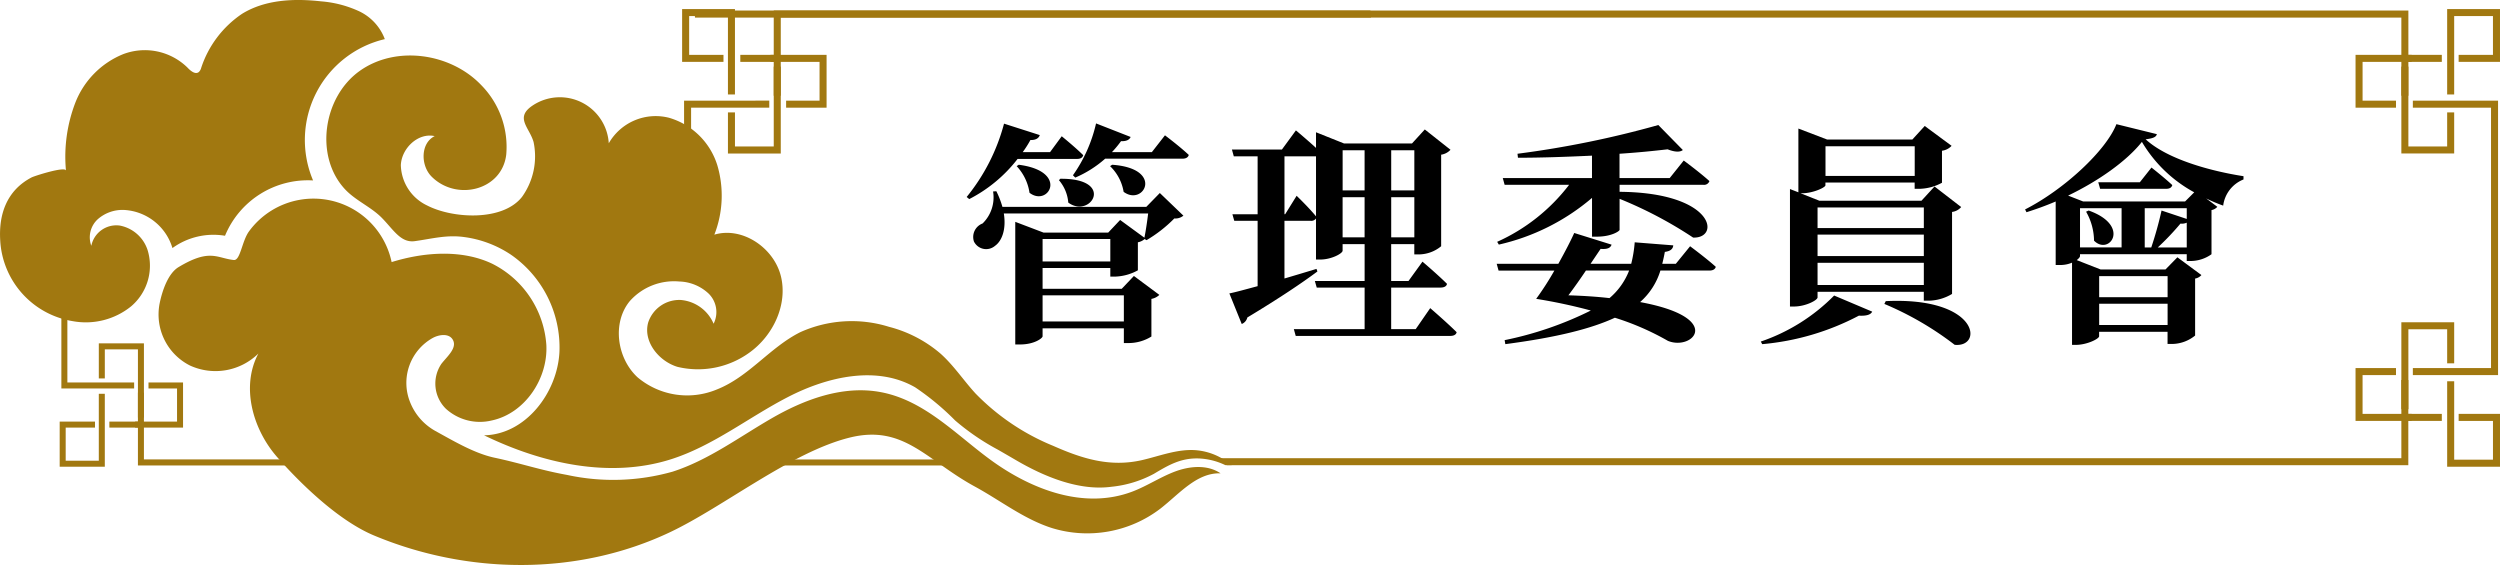 <svg xmlns="http://www.w3.org/2000/svg" width="312.296" height="70.573" viewBox="0 0 312.296 70.573"><g transform="translate(-3069.884 -1172.109)"><path d="M3092.192,1205.474c3.933-2.365,4.783-1.108,6.9-.885.817.086,1.012-2.365,1.894-3.573a9.974,9.974,0,0,1,17.819,3.833c4.028-1.248,8.746-1.609,12.556.2a12.292,12.292,0,0,1,6.772,10.15c.218,4.21-2.677,8.541-6.8,9.429a6.315,6.315,0,0,1-5.744-1.453,4.408,4.408,0,0,1-.564-5.621c.738-.943,2.021-2,1.41-3.025-.473-.8-1.684-.644-2.5-.2a6.436,6.436,0,0,0-2.826,8.009,7.115,7.115,0,0,0,3.157,3.606c2.255,1.236,4.869,2.8,7.385,3.338,3.346.713,5.7,1.546,9.064,2.153a27.208,27.208,0,0,0,13.2-.41c4.472-1.442,8.308-4.323,12.379-6.669,4.029-2.324,8.864-4.167,13.651-3.255,5.5,1.048,9.454,5.4,13.813,8.55,4.975,3.592,11.555,6.176,17.623,3.848,1.831-.7,3.482-1.817,5.32-2.5s4.033-.866,5.653.238c-2.984-.105-5.174,2.594-7.533,4.423a15.042,15.042,0,0,1-13.485,2.426c-3.5-1.1-6.45-3.44-9.67-5.194-6.059-3.3-8.89-7.8-15.648-6.118-7.259,1.8-15.728,8.628-22.381,11.791-11.728,5.577-25.484,5.27-37.049.428-4.314-1.806-8.961-6.243-12.054-9.753s-4.576-8.842-2.375-12.969a7.642,7.642,0,0,1-8.54,1.5,7.137,7.137,0,0,1-3.782-7.815C3090.151,1208.449,3090.868,1206.27,3092.192,1205.474Z" fill="#a17810"/><path d="M3073.847,1194.264c.331-.172,4.24-1.429,4.278-.835a18.788,18.788,0,0,1,1.186-8.535,10.767,10.767,0,0,1,5.942-6.013,7.607,7.607,0,0,1,8.037,1.658c.389.417.993.926,1.435.564a1.078,1.078,0,0,0,.285-.495,13.021,13.021,0,0,1,5.12-6.779c2.886-1.776,6.487-1.93,9.854-1.552a13.908,13.908,0,0,1,4.722,1.22,6.3,6.3,0,0,1,3.248,3.5,12.946,12.946,0,0,0-8.962,17.652,11.2,11.2,0,0,0-11,6.911,8.73,8.73,0,0,0-6.567,1.537,6.682,6.682,0,0,0-6.011-4.76,4.676,4.676,0,0,0-3.33,1.168,3.068,3.068,0,0,0-.794,3.31,3.19,3.19,0,0,1,3.567-2.527,4.543,4.543,0,0,1,3.466,3.064,6.661,6.661,0,0,1-2.062,7.026,9,9,0,0,1-7.3,1.848,10.812,10.812,0,0,1-9.045-10.007C3069.69,1198.863,3070.743,1195.876,3073.847,1194.264Z" fill="#a17810"/><path d="M3223.749,1230.213a8.506,8.506,0,0,0-1.765-1.132,7.742,7.742,0,0,0-2.7-.733c-2.286-.181-4.522.723-6.713,1.23-3.995.923-7.453-.153-11.106-1.767a28.613,28.613,0,0,1-9.723-6.551c-1.49-1.626-2.716-3.5-4.359-4.968a16.025,16.025,0,0,0-6.468-3.364,15.635,15.635,0,0,0-11.065.679c-3.8,1.9-6.415,5.579-10.426,7.157a9.625,9.625,0,0,1-9.9-1.523c-2.582-2.391-3.2-6.816-.959-9.528a7.392,7.392,0,0,1,6.172-2.44,5.574,5.574,0,0,1,3.683,1.527,3.239,3.239,0,0,1,.607,3.75,4.9,4.9,0,0,0-4.111-2.969,4.089,4.089,0,0,0-4.064,2.823c-.654,2.362,1.317,4.825,3.663,5.533a10.957,10.957,0,0,0,8.991-1.784c2.968-2.129,4.8-6,3.925-9.544s-4.811-6.226-8.312-5.186a13.379,13.379,0,0,0,.374-8.662,8.939,8.939,0,0,0-6.031-5.939,6.754,6.754,0,0,0-7.531,3.184,6.123,6.123,0,0,0-9.472-4.743c-2.333,1.532-.441,2.747.08,4.592a8.688,8.688,0,0,1-1.454,6.86c-2.451,3.088-8.7,2.69-11.846,1.061a5.731,5.731,0,0,1-3.282-5.038c.09-2.115,2.163-4.085,4.229-3.626-1.774.868-1.782,3.656-.389,5.056,3.095,3.108,8.8,1.74,9.326-2.748a10.991,10.991,0,0,0-3.107-8.662c-3.842-4.041-10.7-5.022-15.231-1.765s-5.619,10.581-1.857,14.7c1.346,1.474,3.294,2.239,4.676,3.654,1.452,1.489,2.357,3.125,4.09,2.887,2.136-.294,3.949-.814,6.155-.515a13.781,13.781,0,0,1,5.873,2.215,14.093,14.093,0,0,1,6.047,12.13c-.256,5.15-4.262,10.33-9.417,10.423,7.235,3.512,15.69,5.431,23.355,2.992,5.274-1.679,9.708-5.251,14.63-7.786s11.069-3.962,15.868-1.2a32.585,32.585,0,0,1,4.994,4.141,29.557,29.557,0,0,0,5.32,3.637c.708.406,1.52.875,2.279,1.319,3.449,2.019,7.842,3.875,11.921,3.326a14.166,14.166,0,0,0,5.313-1.62c1.823-1.091,3.377-1.993,5.6-1.917a8.359,8.359,0,0,1,3.324.837Z" fill="#a17810"/><path d="M3197,1191.96a18,18,0,0,1-6.039,5.018l-.322-.263a24.379,24.379,0,0,0,4.668-9.16l4.464,1.429c-.116.379-.5.642-1.167.613a13.221,13.221,0,0,1-.963,1.516h3.414l1.458-1.983s1.693,1.371,2.685,2.363c-.088.321-.351.467-.759.467Zm17.767,4.26,2.946,2.829a1.6,1.6,0,0,1-1.137.351,17,17,0,0,1-3.472,2.712l-.233-.145a1.762,1.762,0,0,1-.846.408v3.5a6.251,6.251,0,0,1-2.859.788h-.584v-1.08h-8.46v2.6h9.889l1.518-1.6,3.18,2.364a1.955,1.955,0,0,1-.993.5v4.7a5.4,5.4,0,0,1-2.83.816h-.612v-1.838h-10.152v.993c0,.233-1.022,1.021-2.8,1.021h-.613v-15.317l3.53,1.342h8.082l1.487-1.576,3.034,2.218c.175-.876.351-2.071.467-3.034h-18.03c.321,1.983-.233,3.442-1.108,4.055a1.7,1.7,0,0,1-2.626-.554,1.8,1.8,0,0,1,1.08-2.247,4.543,4.543,0,0,0,1.312-4l.408-.029a11.082,11.082,0,0,1,.759,1.955h17.972Zm-17.622-3.53c6.331.816,3.706,5.338,1.343,3.5a6.159,6.159,0,0,0-1.606-3.327Zm11.437,12.078v-2.8h-8.46v2.8Zm-8.46,4.23v3.268h10.152V1209Zm2.216-14.558c6.944-.059,3.793,5.047.993,2.975a4.909,4.909,0,0,0-1.167-2.8Zm13.071-5.427s1.9,1.43,2.975,2.451c-.087.321-.379.467-.787.467h-9.657a13.874,13.874,0,0,1-3.734,2.363l-.292-.292a18.238,18.238,0,0,0,2.888-6.476l4.319,1.692c-.147.35-.526.554-1.2.524a12.845,12.845,0,0,1-1.137,1.371h4.988Zm-6.594,3.677c6.564.466,3.939,5.251,1.43,3.383a5.737,5.737,0,0,0-1.693-3.209Z"/><path d="M3248.544,1210.6s2.1,1.808,3.3,3.005c-.058.321-.379.466-.787.466h-19.314l-.234-.845h8.841v-5.194h-5.981l-.234-.817h6.215v-4.609H3237.6v.817c0,.35-1.4,1.108-2.8,1.108h-.524V1199.4a.711.711,0,0,1-.672.292h-3.268v7.206c1.285-.38,2.656-.789,4-1.2l.117.322c-1.838,1.371-4.727,3.325-8.753,5.747a1.169,1.169,0,0,1-.7.816l-1.546-3.821c.758-.147,2.012-.5,3.53-.905v-8.168h-2.918l-.233-.818h3.151v-7.235h-2.976l-.234-.846h6.244l1.75-2.392s1.4,1.167,2.51,2.188v-1.955l3.5,1.4h8.49l1.6-1.75,3.21,2.538a1.977,1.977,0,0,1-1.168.613v11.436a4.424,4.424,0,0,1-2.8,1.022h-.554v-1.284h-2.889v4.609h2.16l1.75-2.421s1.925,1.634,3.063,2.771c-.058.322-.379.467-.816.467h-6.157v5.194h3.064Zm-16.688-14.034s1.575,1.518,2.422,2.568v-7.5h-3.94v7.235h.088Zm5.747-5.689v5.019h2.743v-5.019Zm2.743,10.883v-5.019H3237.6v5.019Zm3.325-10.883v5.019h2.889v-5.019Zm2.889,10.883v-5.019h-2.889v5.019Z"/><path d="M3281.008,1202.871s2.014,1.488,3.21,2.568c-.088.321-.38.466-.788.466H3277.3a8.564,8.564,0,0,1-2.538,3.939c10.62,1.955,6.565,6.127,3.472,4.843a33.381,33.381,0,0,0-6.622-2.888c-2.889,1.342-7.177,2.45-13.684,3.3l-.087-.5a43.553,43.553,0,0,0,10.766-3.7,66.241,66.241,0,0,0-6.827-1.459,36.3,36.3,0,0,0,2.275-3.531h-6.972l-.234-.845h7.7c.846-1.518,1.6-2.977,1.984-3.852l4.668,1.459c-.117.321-.379.612-1.371.526-.35.524-.788,1.166-1.254,1.867h5.076a15.727,15.727,0,0,0,.437-2.685l4.815.38c-.03.438-.351.729-1.051.816-.088.5-.2.993-.321,1.489h1.692Zm-24.1-.554a23.329,23.329,0,0,0,8.985-7.119h-8.052l-.233-.845h11.144v-2.8c-3.092.145-6.3.262-9.248.262l-.058-.5a122.916,122.916,0,0,0,17.593-3.588l3.062,3.122c-.35.291-1.02.261-1.9-.088-1.721.2-3.763.408-6.01.554v3.035h6.272l1.751-2.189s2.013,1.488,3.209,2.568a.7.7,0,0,1-.759.466H3272.2v.875c11.874.088,12.633,5.835,9.19,5.719a51.681,51.681,0,0,0-9.19-4.844v3.881c-.029.175-1.05.846-2.83.846h-.613v-4.843a27.177,27.177,0,0,1-11.64,5.835Zm11.086,3.588c-.7,1.051-1.488,2.16-2.188,3.093,1.9.059,3.617.175,5.135.35a8.576,8.576,0,0,0,2.45-3.443Z"/><path d="M3289.841,1214.775a23.478,23.478,0,0,0,9.162-5.748l4.754,2.013c-.174.351-.641.555-1.663.5a31.837,31.837,0,0,1-12.078,3.56Zm7.089-5.514c0,.349-1.487,1.138-2.946,1.138h-.5v-14.675l1.051.408v-7.965l3.588,1.371h10.649l1.546-1.692,3.355,2.48a1.972,1.972,0,0,1-1.2.613v4a6.2,6.2,0,0,1-2.83.758h-.584v-.788h-11.145v.351c0,.263-1.545.991-2.917.991h-.2l2.364.934h12.749l1.633-1.78,3.327,2.568a1.8,1.8,0,0,1-1.139.612v10.241a5.848,5.848,0,0,1-2.946.846h-.583v-1.108H3296.93Zm0-11.233v2.568h13.276v-2.568Zm13.276,3.384H3296.93v2.685h13.276Zm0,6.3v-2.771H3296.93v2.771Zm-12.284-17.329v3.7h11.145v-3.7Zm7.528,19.343c11.67-.555,12.224,5.835,8.606,5.455a39.185,39.185,0,0,0-8.781-5.106Z"/><path d="M3339.315,1188.867c-.088.351-.437.526-1.4.642,2.684,2.48,8.082,3.968,12.224,4.61v.408a4.063,4.063,0,0,0-2.538,3.268,19.749,19.749,0,0,1-2.13-.9l1.4,1.05a1.3,1.3,0,0,1-.73.408v5.514a4.507,4.507,0,0,1-2.567.846h-.526v-.846h-13.333v.234c0,.116-.145.292-.408.5l2.976,1.167h8.111l1.487-1.518,3,2.218a1.333,1.333,0,0,1-.787.438v7.118a4.614,4.614,0,0,1-2.859,1.051h-.584v-1.518h-8.548v.555c0,.321-1.517,1.079-2.917,1.079h-.467v-10.27a3.783,3.783,0,0,1-1.517.292h-.526v-7.935c-1.224.525-2.45.963-3.646,1.341l-.175-.349c4.872-2.481,10.123-7.353,11.407-10.65Zm4.668,7.265a17,17,0,0,1-6.535-6.3c-1.9,2.393-5.4,4.872-9.219,6.71l1.867.73h12.749Zm-14.267,6.885h5.194v-4.9h-5.194Zm1.08-4.61c5.339,1.9,2.568,5.69.671,3.764a7.426,7.426,0,0,0-.992-3.617Zm7.848-5.368s1.6,1.255,2.6,2.189c-.088.32-.351.466-.759.466h-8.257l-.232-.817h5.192Zm-6.535,13.567v2.626h8.548v-2.626Zm8.548,6.1v-2.655h-8.548v2.655Zm2.392-14.588H3337.8v4.9h.817a45.3,45.3,0,0,0,1.284-4.61l3.15,1.051Zm0,4.9v-3.092a1.5,1.5,0,0,1-.787.116,32.723,32.723,0,0,1-2.83,2.976Z"/><path d="M3167.417,1191.284h-6.6v-5.132h.878v4.253h4.844v-9.98h.878Z" fill="#a17810"/><rect width="4.616" height="0.878" transform="translate(3162.362 1178.961)" fill="#a17810"/><path d="M3161.694,1183.911h-.878v-9.794h-4.844v4.844h4.287v.878h-5.166v-6.6h6.6Z" fill="#a17810"/><path d="M3165.277,1179.384" fill="#a17810"/><path d="M3173.139,1185.561h-5.054v-.878h4.176v-4.844h-6.133v-.878h7.011Z" fill="#a17810"/><path d="M3241.074,1173.426h-74.536v10.645h.879V1174.3h73.731C3241.125,1174.011,3241.1,1173.719,3241.074,1173.426Z" fill="#a17810"/><path d="M3156.632,1173.426c.024.293.048.585.069.878h213.156v9.767h.878v-10.645Z" fill="#a17810"/><path d="M3369.857,1191.284v-10.859h.878v9.98h4.844v-4.253h.878v5.132Z" fill="#a17810"/><rect width="4.615" height="0.878" transform="translate(3370.296 1178.961)" fill="#a17810"/><path d="M3375.579,1183.911v-10.673h6.6v6.6h-5.166v-.878h4.287v-4.844h-4.844v9.794Z" fill="#a17810"/><path d="M3372,1179.384" fill="#a17810"/><path d="M3369.189,1185.561h-5.054v-6.6h7.011v.878h-6.133v4.844h4.176Z" fill="#a17810"/><path d="M3381.937,1218.965h-10.644v-.878h9.766v-32.526h-9.766v-.878h10.644Z" fill="#a17810"/><path d="M3370.735,1223.223h-.878v-10.859h6.6v5.132h-.878v-4.254h-4.844Z" fill="#a17810"/><rect width="4.615" height="0.878" transform="translate(3370.296 1223.81)" fill="#a17810"/><path d="M3382.18,1230.411h-6.6v-10.673h.878v9.794h4.844v-4.844h-4.287v-.878h5.165Z" fill="#a17810"/><path d="M3372,1224.264" fill="#a17810"/><path d="M3371.145,1224.688h-7.011v-6.6h5.054v.878h-4.176v4.844h6.133Z" fill="#a17810"/><path d="M3078.3,1205.158l-.75.175v15.3h9.09v-.75h-8.34Z" fill="#a17810"/><path d="M3155.337,1184.683V1199l.878-.207v-13.236h9.766v-.878Z" fill="#a17810"/><path d="M3118.072,1229.5h-30.209v-8.34h-.75v9.09h31.32Q3118.249,1229.878,3118.072,1229.5Z" fill="#a17810"/><path d="M3163.405,1229.808c-.052.149-.113.3-.172.442h27.722c-.064-.034-.127-.071-.192-.1-.007,0-.127-.055-.138-.062-.046-.018-.093-.036-.14-.052a4.472,4.472,0,0,0-.8-.2l-.134-.015c-.07-.006-.141-.009-.211-.012-.16-.005-.319,0-.479.01a.753.753,0,0,1-.64-.315h-24.731C3163.467,1229.6,3163.439,1229.707,3163.405,1229.808Z" fill="#a17810"/><path d="M3369.857,1219.578v9.766H3222.078a1.186,1.186,0,0,1,.17.251l0,.012a1.994,1.994,0,0,1,.253.062.951.951,0,0,1,.626.553h147.6v-10.644Z" fill="#a17810"/><path d="M3087.114,1224.273v-8.523h-4.137v3.633h-.75V1215h5.636v9.273Z" fill="#a17810"/><rect width="3.941" height="0.75" transform="translate(3083.547 1224.774)" fill="#a17810"/><path d="M3082.976,1230.411h-5.637v-5.637h4.411v.75h-3.661v4.137h4.137V1221.3h.75Z" fill="#a17810"/><path d="M3086.037,1225.162" fill="#a17810"/><path d="M3092.75,1225.524h-5.987v-.75H3092v-4.137h-3.566v-.75h4.316Z" fill="#a17810"/></g></svg>